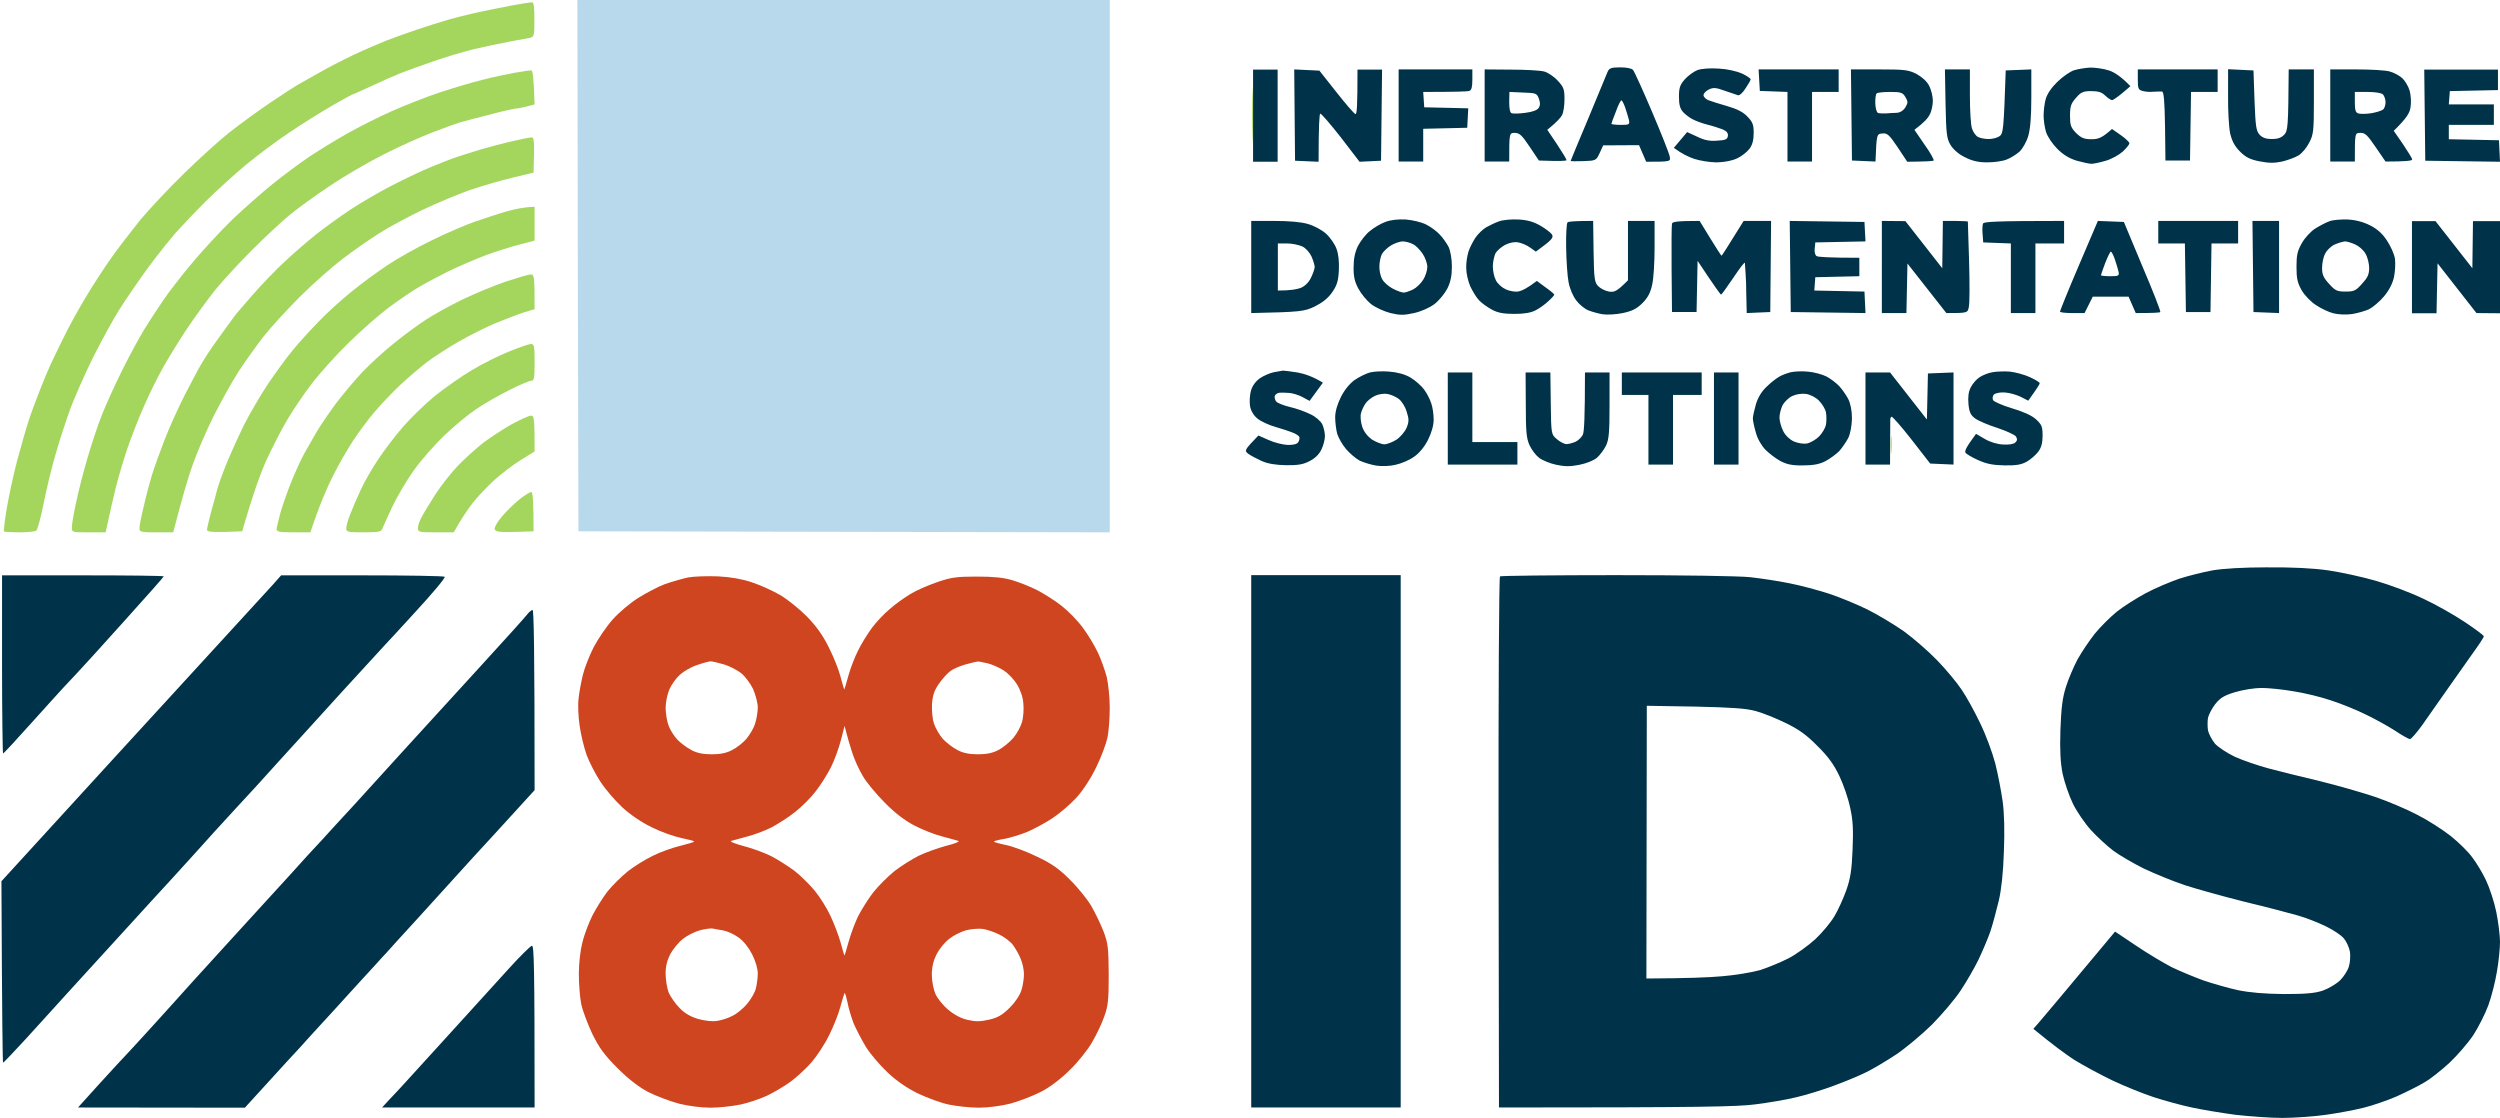 <svg version="1.2" xmlns="http://www.w3.org/2000/svg" viewBox="0 0 1221 546" width="1221" height="546"><style>.a{fill:#003349}.b{fill:#cf4520}.c{fill:#a4d65e}.d{fill:#b8d9ec}</style><path fill-rule="evenodd" class="a" d="m1184 34h36v10l-23.5 0.5-0.5 6.5h22v10h-22v7l24.5 0.5 0.5 10.5-36.5-0.5zm-6 74h11.5l18 23 0.3-23h13.2v45l-11.5-0.1-19-24.3-0.5 24.4h-12zm-70.7 169.1c12.4-0.1 22.5 0.4 30 1.5 6.2 0.9 16.6 3.2 23.2 5.1 6.6 1.9 17 5.8 23 8.7 6.1 2.8 15.2 8 20.3 11.4 5.1 3.4 9.3 6.5 9.3 7 0 0.4-2.1 3.7-4.8 7.4-2.6 3.7-8.3 11.8-12.7 18-4.3 6.2-10.1 14.3-12.7 18.1-2.7 3.7-5.3 6.7-5.9 6.7-0.5 0-3.8-1.8-7.2-4.1-3.4-2.2-9.9-5.8-14.3-7.9-4.4-2.2-12-5.3-17-6.9-4.9-1.7-13.2-3.7-18.5-4.5-5.2-0.9-12.2-1.6-15.5-1.6-3.3 0-9 0.9-12.7 2-5.4 1.6-7.4 2.8-9.8 5.8-1.6 2-3.2 5.1-3.6 6.7-0.3 1.6-0.3 4.5 0 6.3 0.4 1.7 1.9 4.6 3.4 6.4 1.5 1.7 5.9 4.6 9.7 6.4 3.9 1.8 11.3 4.3 16.5 5.7 5.3 1.4 16.5 4.2 25 6.2 8.6 2.1 20.7 5.6 27 7.7 6.4 2.2 15.6 6.1 20.5 8.7 5 2.5 12.3 7.2 16.3 10.3 4 3.2 8.8 7.9 10.7 10.6 2 2.6 5 7.6 6.7 11.2 1.7 3.6 4 10.5 5 15.5 1 5 1.8 11.5 1.8 14.5 0 3-0.6 9.5-1.5 14.5-0.8 5-2.7 12.4-4.2 16.5-1.5 4.1-4.8 10.6-7.3 14.5-2.6 3.9-7.8 9.9-11.6 13.5-3.9 3.6-9.4 8-12.4 9.7-3 1.8-9.1 4.8-13.5 6.8-4.4 1.9-11.6 4.4-16 5.5-4.4 1.1-12.8 2.7-18.7 3.5-5.9 0.8-15.4 1.5-21 1.5-5.6 0-15.9-0.7-22.8-1.5-6.8-0.9-16.5-2.5-21.5-3.6-4.9-1-13.2-3.3-18.5-5-5.2-1.7-14.4-5.4-20.5-8.3-6-2.9-14.3-7.4-18.5-10-4.1-2.7-10.3-7.2-19.9-15.1l2.7-3.1c1.5-1.7 10.5-12.4 37.2-44.4l10.3 6.9c5.6 3.8 13.4 8.4 17.2 10.4 3.9 1.9 10.9 4.8 15.5 6.5 4.7 1.6 12.4 3.8 17 4.8 5.9 1.2 12.9 1.8 22.5 1.9 10.8 0 15.2-0.4 19-1.7 2.8-1 6.5-3.2 8.4-5 1.8-1.8 3.8-4.9 4.3-6.8 0.6-1.9 0.8-5.2 0.5-7.2-0.4-2.1-1.7-5-3-6.5-1.3-1.6-5.3-4.2-8.8-5.9-3.5-1.7-9.5-4.1-13.4-5.2-3.8-1.1-15.5-4.2-26-6.7-10.4-2.6-23.7-6.3-29.5-8.2-5.7-1.9-14.7-5.6-20-8.1-5.2-2.6-11.9-6.5-15-8.8-3-2.3-7.9-6.8-10.8-10-3-3.3-6.9-9-8.8-12.9-1.9-3.9-4.1-10.4-5-14.5-1.1-5.6-1.4-11.1-1.1-21.5 0.4-10.7 1-15.7 2.7-21 1.2-3.9 3.8-9.9 5.7-13.5 2-3.6 5.8-9.2 8.4-12.5 2.7-3.3 7.5-8.1 10.7-10.7 3.1-2.5 9.6-6.6 14.2-9.1 4.7-2.5 12.1-5.6 16.5-7.1 4.4-1.4 11.6-3.2 16-4 4.9-0.9 15.3-1.5 26.8-1.5zm-970 3.9h39.6c21.8 0 40 0.3 40.3 0.7 0.4 0.5-5.9 8-14 16.8-8 8.8-14.9 16.2-15.2 16.5-0.3 0.3-9.7 10.6-21 22.9-11.2 12.4-25.2 27.7-30.9 34-5.7 6.4-15.2 16.8-21.1 23.1-5.8 6.3-15.3 16.7-20.9 23-5.7 6.3-14.7 16.2-20.1 22-5.3 5.8-17 18.6-26 28.5-9 9.9-18.3 20-20.5 22.5-2.3 2.5-8.9 9.8-14.8 16.3-5.9 6.4-10.9 11.7-11.2 11.7-0.2 0-0.5-19.9-0.8-88.6l55.3-60.5c30.4-33.2 59.4-64.9 64.5-70.4 5-5.5 10.9-11.9 13-14.2zm-136.3 0h39.5c21.8 0 39.5 0.2 39.5 0.5 0 0.2-8.6 10-19.2 21.7-10.5 11.7-21.2 23.5-23.7 26.1-2.5 2.7-5.3 5.7-6.1 6.5-0.9 0.9-7.7 8.5-15.3 16.9-7.5 8.4-13.9 15.3-14.2 15.3-0.2 0-0.5-19.6-0.5-43.5zm790.3-248.1c3.1 0 5.7 0.5 6.3 1.3 0.6 0.7 4.8 9.9 9.3 20.5 4.5 10.6 8.4 20.4 8.6 21.8 0.5 2.4 0.4 2.5-11.5 2.5l-3.5-8.1-17.5 0.1-1.7 3.7c-1.7 3.7-1.9 3.8-8 4-3.4 0.1-6.2 0.1-6.2-0.1 0-0.2 3.9-9.5 8.6-20.7 4.7-11.3 8.9-21.5 9.4-22.7 0.8-1.9 1.7-2.3 6.2-2.3zm-4.3 27.6c0 0.2 2.1 0.5 4.5 0.5 4.2 0 4.5-0.2 4.1-2.3-0.3-1.2-1.1-3.9-1.8-6-0.7-2.1-1.6-3.7-1.9-3.7-0.4 0-1.6 2.4-2.7 5.5-1.2 3-2.2 5.7-2.2 6zm52.5-27c4.1 0.2 8.8 1.3 11.3 2.4 2.3 1.1 4.2 2.4 4.2 2.8 0.1 0.4-1.1 2.4-2.5 4.5-1.3 2.1-3 3.6-3.7 3.3-0.7-0.2-3.6-1.2-6.5-2.2-4.3-1.6-5.6-1.6-7.7-0.6-1.4 0.7-2.6 1.9-2.6 2.8 0 0.8 1.1 1.9 2.3 2.4 1.2 0.5 5.4 1.8 9.2 2.9 4.9 1.4 8 3 10 5.2 2.5 2.6 3 3.9 3 7.9 0 3.4-0.6 5.8-2 7.7-1.2 1.6-3.9 3.7-6 4.7-2.5 1.2-6.2 1.9-10 2-3.3 0-8.2-0.8-11-1.7-2.7-0.9-6.1-2.5-10-5.4l6.5-7.7 4.8 2.2c3.4 1.7 6.1 2.3 9.7 2 4.1-0.2 5.1-0.6 5.4-2.2 0.2-1.5-0.5-2.4-2.5-3.3-1.6-0.6-4.9-1.7-7.4-2.3-2.4-0.6-5.7-1.8-7.2-2.6-1.5-0.7-3.7-2.4-4.8-3.6-1.5-1.7-2-3.6-2-7.5 0-4.3 0.5-5.8 2.9-8.5 1.6-1.8 4.4-3.8 6.2-4.5 2.1-0.7 6.3-1 10.4-0.7zm181.5-0.5c2.5 0 6.6 0.6 9 1.4 2.5 0.8 5.9 2.9 10.5 7.7l-4 3.4c-2.2 1.8-4.4 3.4-5 3.4-0.5 0-2-1-3.3-2.2-1.7-1.7-3.5-2.2-6.8-2.2-3.8 0-5 0.4-7.4 3.2-2.5 2.8-3 4.1-3 8.8 0 4.7 0.4 5.8 3 8.5 2.5 2.4 3.9 3 7.5 3 3.4 0 5.2-0.7 10-5l4.3 3c2.3 1.6 4.2 3.4 4.2 4 0 0.5-1.4 2.3-3.2 4-1.8 1.6-5.5 3.7-8.3 4.5-2.7 0.8-5.9 1.5-7 1.5-1.1 0-4.3-0.7-7.2-1.5-3.6-1.1-6.6-2.9-9.5-5.8-2.4-2.4-4.8-6-5.5-8.2-0.7-2.2-1.2-5.9-1.2-8 0-2.2 0.4-5.9 1-8 0.7-2.6 2.8-5.7 5.8-8.6 2.6-2.5 6.2-5 8.1-5.6 2-0.6 5.6-1.2 8-1.3zm-409 1h12v45h-12zm20.1-0.1l12.3 0.6 8.3 10.5c4.5 5.7 8.7 10.6 9.3 10.7 0.7 0.2 1-3.4 1-21.7h12l-0.5 44.5-10.5 0.5-9.2-12c-5.1-6.5-9.6-11.7-10-11.5-0.4 0.3-0.8 5.6-0.8 23.5l-11.5-0.5zm51 0h36v5c0 3.6-0.4 5.2-1.5 5.5-0.8 0.3-6.2 0.5-22.5 0.5l0.5 7.5 21.5 0.5-0.5 9.5-21.5 0.5v16h-12zm42 0l12.7 0.1c7 0 14.4 0.4 16.3 0.9 1.9 0.5 4.9 2.5 6.7 4.5 2.9 3.1 3.3 4.2 3.3 9 0 3.1-0.5 6.6-1.2 7.8-0.6 1.2-2.5 3.4-7.2 7.2l4.7 7c2.6 3.9 4.7 7.4 4.7 7.8 0 0.4-3.1 0.6-13.5 0.2l-4.5-6.7c-3.8-5.7-5-6.8-7.3-6.8-2.7 0-2.7 0.1-2.7 14h-12zm12 16c0 3.2 0.4 5.2 1.2 5.4 0.7 0.3 3.7 0.2 6.7-0.2 3.4-0.4 5.8-1.3 6.5-2.4 0.8-1.2 0.8-2.5 0.1-4.5-1-2.6-1.4-2.8-7.7-3l-6.7-0.3zm121.8-16h39.1v11h-13v34h-12v-34l-13.5-0.5zm45.1 0h13.8c12.3 0 14.2 0.2 18.2 2.2 2.7 1.5 5.1 3.6 6.2 5.8 1 1.9 1.8 5.2 1.8 7.3 0 2-0.6 5.1-1.5 6.7-0.8 1.7-2.8 4-7.5 7.5l5 7.3c2.8 3.9 4.7 7.4 4.4 7.7-0.4 0.3-3.4 0.5-12.9 0.6l-4.7-7.1c-4.1-6.1-5.1-7-7.5-6.7-2.7 0.2-2.8 0.4-3.3 13.7l-11.5-0.5zm11.9 16.7c0.1 2.5 0.7 4.4 1.4 4.6 0.7 0.2 2.4 0.2 3.8 0.2 1.4-0.1 3.7-0.3 5.2-0.3 1.8-0.1 3.3-1.1 4.3-2.7 1.3-2.2 1.3-2.8 0-5-1.3-2.2-2.2-2.5-7.4-2.5-3.2 0-6.2 0.3-6.6 0.7-0.5 0.3-0.8 2.6-0.7 5zm34-16.7h12.2v12.8c0 7 0.4 14.2 1 16 0.5 1.7 1.9 3.7 3 4.2 1.1 0.6 3.4 1 5.2 1 1.8 0 4.2-0.6 5.3-1.4 1.8-1.3 2-2.9 3-32.1l12.5-0.5v13.8q0 13.7-1.5 18.7c-0.8 2.8-2.7 6.1-4.2 7.6-1.6 1.4-4.4 3.2-6.3 3.9-1.9 0.8-6.2 1.4-9.5 1.4-4.4 0-7.4-0.7-10.9-2.5-3-1.4-5.7-3.8-7-5.9-1.9-3.1-2.2-5.3-2.5-20.2zm94.2 0h39v11h-13l-0.5 33.5h-12l-0.2-16.8c-0.2-12.5-0.6-16.8-1.5-16.9-0.7 0-2.6 0-4.3 0.1-1.6 0.2-4 0-5.2-0.4-2-0.5-2.3-1.2-2.3-5.5zm44.1-0.1l12.4 0.6 0.5 14.6c0.5 12.9 0.8 14.9 2.5 16.8 1.4 1.5 3.2 2.1 6 2.1 2.8 0 4.6-0.6 6-2.1 1.8-1.9 2-3.6 2.2-31.9h12.3v15.7c0 14.3-0.2 16.2-2.3 20.1-1.2 2.4-3.5 5.2-5.2 6.2-1.6 1-5.2 2.3-8 3-3.8 0.8-6.4 0.8-11-0.1-4.7-0.9-6.8-2-9.6-4.8-2.6-2.6-3.9-5.1-4.8-8.9-0.6-2.9-1.1-11.1-1-18.3zm49.9 0.1h12.7c7 0 14.3 0.4 16.3 1 1.9 0.5 4.6 1.9 6.1 3.2 1.4 1.3 3.1 4.1 3.7 6.3 0.6 2.2 0.8 5.8 0.4 8-0.4 2.8-1.8 5.2-8.2 11.5l4.5 6.5c2.4 3.6 4.5 6.9 4.5 7.5 0 0.6-2.9 1-13 1l-4.8-7c-4-5.9-5.2-7.1-7.5-7-2.7 0-2.7 0-2.7 14h-12zm12 16c0 3.9 0.4 5.1 1.7 5.5 1 0.3 3.8 0.3 6.3-0.1 2.4-0.4 5-1.2 5.8-1.8 0.7-0.6 1.2-2.2 1.2-3.6 0-1.4-0.6-3.1-1.3-3.8-0.7-0.7-3.8-1.2-7.5-1.2h-6.2zm-463.5 57.3c3.4 0.3 7.7 1.3 10 2.5 2.2 1.1 5.2 3.3 6.6 4.9 1.5 1.5 3.4 4.3 4.3 6 0.9 2 1.6 5.9 1.6 9.5 0 4.6-0.6 7.5-2.2 10.8-1.3 2.5-4.1 5.9-6.3 7.6-2.4 1.8-6.4 3.6-10 4.4-5 1.1-6.9 1.1-11.5 0-3.1-0.8-7.3-2.7-9.5-4.4-2.1-1.7-4.9-5.1-6.2-7.6-1.8-3.3-2.4-6.1-2.3-10.5 0-4.1 0.7-7.4 2.2-10.4 1.3-2.4 3.8-5.7 5.8-7.2 1.9-1.6 5.3-3.6 7.5-4.4 2.5-1 6.2-1.4 10-1.2zm-11.7 16.9c-0.6 1.3-1.2 3.9-1.2 5.9-0.1 2 0.5 4.9 1.4 6.4 0.8 1.5 3.2 3.6 5.2 4.6 2.1 1.1 4.4 1.9 5.3 1.9 0.8 0 2.8-0.7 4.5-1.5 1.6-0.8 3.9-3 5-4.8 1.1-1.7 2-4.6 2-6.2 0-1.7-1-4.6-2.3-6.5-1.3-1.9-3.4-4.1-4.8-4.7-1.3-0.7-3.6-1.3-4.9-1.3-1.4 0-4 0.9-5.8 2-1.8 1.1-3.7 3-4.4 4.2zm66.7-16.9c4.2 0.2 7.4 1.1 10.7 3 2.6 1.5 5.2 3.5 5.7 4.4 0.8 1.5 0.2 2.4-7.9 8.3l-2.8-2c-1.5-1.1-4.1-2.2-5.7-2.5-1.9-0.4-4.3 0.1-6.5 1.2-1.9 1-4.1 2.9-4.8 4.3-0.6 1.4-1.2 4.2-1.2 6.2 0 2.1 0.6 5.1 1.5 6.8 0.8 1.7 3 3.6 5 4.5 1.9 0.8 4.7 1.3 6.2 0.9 1.5-0.3 4.1-1.5 8.8-5.1l4.2 3.1c2.4 1.7 4.3 3.3 4.3 3.6 0 0.3-1.2 1.7-2.8 3.1-1.5 1.5-4.3 3.5-6.2 4.5-2.5 1.3-5.7 1.8-10.5 1.8-5.2 0-8.1-0.5-11-2.1-2.2-1.2-5-3.2-6.2-4.5-1.2-1.2-3.1-4.3-4.3-6.8-1.1-2.5-2-6.5-2-9-0.1-2.5 0.5-6.1 1.1-8 0.6-1.9 2.2-5 3.4-6.8 1.2-1.8 3.5-4 5.1-5 1.6-0.9 4.4-2.3 6.4-3 1.9-0.7 6.2-1.1 9.5-0.9zm405 0c3.9 0.2 7.7 1.2 11 2.9 3.4 1.7 6 4 8.2 7.4 1.8 2.7 3.6 6.7 3.9 8.9 0.3 2.2 0.1 6.2-0.5 9-0.7 3.2-2.5 6.6-4.9 9.4-2 2.4-5.3 5.2-7.2 6.2-2 0.9-5.8 2-8.5 2.4-2.8 0.4-6.8 0.2-9-0.4-2.2-0.5-6.1-2.4-8.5-4-2.5-1.6-5.7-4.9-7-7.3-2-3.5-2.5-5.7-2.5-11.3 0-5.8 0.4-7.8 2.7-11.8 1.5-2.6 4.5-5.8 6.5-7 2.1-1.3 5.1-2.9 6.8-3.5 1.6-0.7 5.7-1 9-0.9zm-11 16.7c-0.9 1.6-1.5 4.8-1.5 7 0 3.2 0.7 4.8 3.4 7.7 3 3.4 4 3.8 8.1 3.8 4.1 0 5-0.4 8-3.8 2.7-2.9 3.5-4.5 3.5-7.7 0-2.2-0.8-5.4-1.8-7-0.9-1.7-3.2-3.7-5-4.5-1.8-0.8-4-1.5-5-1.5-0.9 0.1-3.2 0.7-5 1.5-1.8 0.8-3.9 2.8-4.7 4.5zm-524.5-16h11.2c7.1 0 13.2 0.5 16.5 1.5 2.9 0.8 6.8 2.9 8.8 4.7 2 1.8 4.3 5.1 5.1 7.3 1 2.6 1.4 6.3 1.2 10.6-0.3 5.4-0.9 7.3-3.3 10.8-2 2.9-4.9 5.1-8.5 6.9-5 2.4-6.9 2.7-31 3.2zm13 34c6.2 0 9.4-0.6 11.2-1.3 2.1-0.9 3.9-2.7 5-5 1-2 1.8-4.4 1.8-5.2 0-0.8-0.7-3.1-1.5-5-0.9-2-2.8-4.2-4.5-5-1.7-0.8-5.1-1.5-7.5-1.5h-4.5zm154-34l0.2 15c0.2 13.4 0.5 15.1 2.3 16.9 1.1 1.1 3.4 2.3 5.2 2.6 2.7 0.4 3.8 0 9.3-5.5v-29h13v13c0 7.1-0.5 15.4-1.2 18.2-0.8 3.8-2.1 6.3-4.7 8.9-2.8 2.8-5 3.9-9.6 4.9-3.3 0.7-7.7 0.9-9.8 0.6-2-0.3-5.2-1.2-7-1.9-1.8-0.7-4.5-2.9-5.9-4.8-1.6-2-3.2-5.7-3.8-8.9-0.6-3-1.1-10.7-1.2-17.1-0.1-6.4 0.2-11.9 0.7-12.2 0.4-0.4 3.4-0.7 12.5-0.7zm52 0l5.2 8.5c2.9 4.7 5.4 8.6 5.5 8.5 0.2 0 2.6-3.8 10.8-17h13.4l-0.4 44.5-11.5 0.5-0.2-8.3c0-4.5-0.2-9.8-0.4-11.7-0.1-1.9-0.3-4-0.3-4.5-0.1-0.6-2.6 2.7-5.6 7.2-3.1 4.6-5.8 8.3-6 8.3-0.3 0-3-3.7-11.5-16.5l-0.5 25h-12l-0.2-21c-0.1-11.5 0-21.5 0.2-22.2 0.3-0.9 2.5-1.3 13.5-1.3zm44 0l36.5 0.5 0.5 9.5-24.5 0.5-0.3 3c-0.2 1.7 0.2 3.3 1 3.7 0.7 0.4 5.7 0.8 20.8 0.8v9l-21.5 0.5-0.5 6.5 24.5 0.5 0.5 10.5-36.5-0.5zm45 0l11.5 0.1 18 23 0.3-23.1h6.1c3.3 0 6.1 0.2 6.1 0.3 0 0.1 0.3 8.8 0.6 19.2 0.3 10.5 0.3 20.5-0.1 22.3-0.5 3.2-0.6 3.2-11 3.2l-19-24.2-0.5 24.2h-12zm89 0v11h-14v34h-12v-34l-13.5-0.5-0.3-4c-0.2-2.2-0.1-4.5 0.2-5.2 0.4-0.9 5.4-1.3 39.6-1.3zm16.5 0l12.7 0.5 9.1 21.8c5.1 11.9 9 22 8.7 22.2-0.2 0.3-3 0.5-12 0.5l-3.5-8h-17.5l-4 8h-6c-3.3 0-6-0.3-6-0.7 0-0.4 4.1-10.6 9.2-22.5zm1.5 26.5c0 0.3 2 0.5 4.5 0.5 4.1 0 4.5-0.2 4.1-2.2-0.3-1.3-1.1-4-1.8-6-0.7-2.1-1.6-3.8-2-3.8-0.3 0-1.5 2.5-2.7 5.5-1.1 3-2.1 5.7-2.1 6zm28-26.5h39v11h-13l-0.5 33.5h-12l-0.5-33.5h-13zm46 0h13v45l-12.5-0.5zm-473.5 73.1c0.6 0 3.7 0.4 7 0.9 3.3 0.6 7.5 1.9 12.5 5l-6.5 8.9-3.5-1.9c-1.9-1-4.8-1.9-6.5-2-1.6-0.1-3.7-0.2-4.7-0.1-1 0.1-2 0.8-2.3 1.6-0.2 0.8 0.1 2.1 0.8 2.8 0.7 0.7 3.7 1.9 6.7 2.6 3.1 0.7 7.5 2.3 9.9 3.5 2.4 1.1 5 3.3 5.8 4.9 0.7 1.5 1.3 4.1 1.3 5.7 0 1.7-0.7 4.6-1.7 6.6-1.1 2.4-3.2 4.4-5.8 5.7-3 1.6-5.7 2.1-11.5 2-5.1-0.1-8.9-0.7-12-2.1-2.4-1.1-5.4-2.7-6.5-3.5-1.9-1.6-1.9-1.7 5-8.9l5 2.2c2.8 1.3 7 2.3 9.3 2.4q4.3 0.1 5.2-1.4c0.5-0.8 0.7-1.9 0.5-2.5-0.2-0.5-1.6-1.5-3.2-2.1-1.5-0.6-5.3-1.9-8.5-2.8-3.2-0.9-7.1-2.7-8.8-4.1-1.9-1.6-3.2-3.8-3.6-6.2-0.3-2.1-0.1-5.5 0.5-7.5 0.7-2.4 2.4-4.6 4.4-6 1.8-1.2 4.8-2.5 6.7-2.9 2-0.4 4-0.7 4.5-0.8zm52 0.5c3.9 0.3 7.6 1.3 10.3 2.9 2.3 1.4 5.3 4 6.6 5.8 1.3 1.7 2.9 4.8 3.5 6.7 0.7 1.9 1.2 5.5 1.2 8 0 2.9-1 6.4-2.8 10-1.7 3.4-4.3 6.5-6.8 8.2-2.2 1.6-6.2 3.3-9 3.9-2.8 0.7-6.9 0.8-9.5 0.4-2.4-0.4-6-1.5-8-2.4-1.9-1-4.9-3.6-6.7-5.7-1.8-2.1-3.7-5.5-4.3-7.4-0.5-1.9-1-5.5-1-8 0-2.9 1-6.4 2.8-10 1.7-3.4 4.2-6.5 6.7-8.3 2.2-1.5 5.6-3.2 7.5-3.7 2-0.5 6.2-0.7 9.5-0.4zm-11.7 15.6c-0.9 1.3-1.9 3.4-2.2 4.8-0.4 1.4-0.1 4.3 0.6 6.5 0.9 2.6 2.6 4.7 4.8 6.3 2 1.2 4.7 2.3 6 2.3 1.4 0 4.1-1.1 6-2.3 1.9-1.3 4.1-3.9 4.9-5.8 1.2-3 1.2-4.2 0-7.9-0.7-2.4-2.5-5.2-3.9-6.2-1.3-1-3.8-2.1-5.5-2.4-1.6-0.3-4.3 0.1-6 0.9-1.7 0.8-3.9 2.5-4.7 3.8zm216-15.6c2.9 0.2 6.9 1.3 9 2.3 2.1 1.1 4.9 3.2 6.4 4.8 1.4 1.5 3.4 4.4 4.4 6.3 1.1 2.2 1.8 5.7 1.8 9.5-0.1 3.7-0.8 7.4-1.8 9.5-1 1.9-3 4.8-4.4 6.4-1.5 1.5-4.5 3.7-6.7 4.9-2.9 1.5-5.9 2.1-11 2.1-5.2 0.1-7.9-0.5-11-2.1-2.2-1.2-5.4-3.6-7.3-5.5-1.9-1.9-3.9-5.3-4.7-8.3-0.8-2.7-1.5-5.9-1.5-7 0-1.1 0.7-4.2 1.5-7 1-3.3 2.8-6.3 5.3-8.6 2-2 4.9-4.2 6.2-4.9 1.4-0.8 3.9-1.7 5.5-2.1 1.7-0.4 5.4-0.6 8.3-0.3zm-12.3 16.4c-0.8 1.7-1.5 4.4-1.5 6 0 1.7 0.8 4.6 1.8 6.6 1.1 2.2 3.1 4.1 5.2 5.1 2.1 0.9 4.8 1.3 6.5 1 1.7-0.4 4.3-1.9 5.8-3.4 1.5-1.5 3.1-4.1 3.4-5.8 0.3-1.6 0.3-4.3 0-6-0.3-1.6-1.9-4.2-3.4-5.7-1.5-1.6-4.3-3-6.3-3.3-2-0.3-4.8 0.1-6.7 1-1.8 0.8-3.9 2.9-4.8 4.5zm111-16.4c2.8 0.3 7.2 1.5 9.8 2.7 2.6 1.2 4.8 2.5 4.8 3 0 0.4-1.3 2.5-5.6 8.5l-3.7-1.9c-2.1-1-5.5-2-7.7-2.1-2.2-0.2-4.5 0.3-5.3 0.9-0.7 0.7-0.9 1.9-0.5 2.8 0.4 0.8 4.6 2.6 9.2 4 5.5 1.6 9.7 3.5 11.8 5.4 2.8 2.6 3.2 3.6 3.2 8 0 3.5-0.6 5.8-2.1 7.8-1.1 1.5-3.6 3.7-5.5 4.8-2.6 1.5-5.1 2-10.9 1.9-5.6-0.1-8.8-0.7-12.8-2.5-3-1.3-5.8-3-6.3-3.6-0.6-0.9 0.2-2.7 5.1-9.3l4.3 2.5c2.5 1.5 6.2 2.6 8.9 2.7 2.9 0.2 5.3-0.2 6-1 1-0.9 1-1.7 0.3-2.9-0.5-0.8-4.6-2.7-9.1-4.2-4.4-1.4-9.3-3.5-10.8-4.6-2.2-1.6-2.9-3-3.3-7-0.3-3.5 0-6 1.1-8.2 0.9-1.8 2.9-4.1 4.4-5 1.5-1 4.3-2.1 6.2-2.4 2-0.4 5.8-0.5 8.5-0.3zm-274.5 0.4h12v34h22v11h-34zm38 0h12.1l0.2 15.1c0.2 15.1 0.2 15.1 3 17.5 1.5 1.3 3.6 2.4 4.7 2.4 1.1 0 3.2-0.6 4.5-1.2 1.4-0.7 3-2.3 3.5-3.5 0.6-1.3 1-8.6 1-30.3h12v16c0 13.2-0.3 16.7-1.7 19.7-1 2-3 4.7-4.5 6-1.5 1.3-5.3 2.8-8.5 3.4-4.4 0.9-7.1 0.9-11.3 0-3-0.6-6.8-2.2-8.4-3.4-1.6-1.2-3.7-4-4.7-6.2-1.5-3.3-1.8-6.8-1.8-19.7zm47 0h39v11h-14v34h-12v-34h-13zm45 0h12v45h-12zm74 0h12l18 23 0.5-22.5 12.5-0.5v45l-11.4-0.5-9.1-11.7c-5-6.4-9.4-11.4-9.8-11.2-0.4 0.2-0.7 1.1-0.6 2.1 0 1 0 6.1-0.1 21.3h-12zm-300 99h73v260h-73zm178.1 0c32.5 0 60 0.4 65.6 1 5.4 0.6 14 1.9 19.3 3 5.2 1 13.7 3.3 19 5 5.2 1.7 13.7 5.2 19 7.8 5.2 2.6 13.3 7.5 18 10.8 4.6 3.4 11.9 9.7 16 14 4.2 4.3 9.6 10.8 12 14.4 2.4 3.5 6.5 11 9.1 16.5 2.7 5.5 5.9 14.2 7.3 19.5 1.3 5.2 2.9 13.5 3.6 18.5 0.8 5.7 1 14.6 0.6 24.5-0.3 9.8-1.2 18.6-2.5 24-1.1 4.6-2.9 11.4-4.1 15-1.2 3.5-3.9 9.8-5.9 14-2 4.1-5.9 10.8-8.7 15-2.7 4.1-9 11.5-13.9 16.5-5 4.9-12.9 11.5-17.5 14.6-4.7 3.1-11.2 7-14.5 8.6-3.3 1.7-10.4 4.6-15.8 6.6-5.3 2-13.7 4.6-18.5 5.7-4.8 1.2-13.9 2.7-20.2 3.5-8.8 1.1-24.9 1.5-125 1.5l-0.2-129.4c-0.1-71.1 0.2-129.6 0.7-130 0.4-0.3 25.9-0.6 56.6-0.6zm14.9 197c19.7-0.1 30.6-0.5 37-1.1 6.3-0.5 14.6-1.9 18.5-3 3.8-1.2 10.1-3.8 14-5.8 3.8-2 9.6-6.2 13-9.3 3.3-3.1 7.4-8 9.2-11 1.8-2.9 4.4-8.7 5.9-12.8 2.1-6 2.7-10.1 3.1-20 0.4-9.7 0.2-14.4-1.2-20.5-0.9-4.4-3.3-11.4-5.3-15.5-2.6-5.5-5.5-9.5-10.7-14.6-5.3-5.4-9.1-8.1-15.5-11.2-4.7-2.3-11.2-4.9-14.5-5.8-4.7-1.3-11.5-1.8-29.7-2.2l-23.6-0.4zm-544-180c0.6 0 1 17.3 1 88l-9.3 10.2c-5.1 5.6-14.4 15.8-20.8 22.7-6.3 6.9-18.2 20-26.4 29.1-8.3 9-15.5 17-16 17.6-0.6 0.6-3.1 3.3-5.5 6-2.5 2.7-11.5 12.5-20 21.9-8.6 9.3-16 17.5-16.5 18.1-0.6 0.6-6.9 7.4-27 29.5l-81.5-0.1 10.2-11.3c5.6-6.2 12.8-13.9 15.9-17.2 3.1-3.3 10.5-11.5 16.5-18.1 6-6.7 19.8-22 30.8-34 11-12.1 20.5-22.4 21-23 0.6-0.6 4.9-5.3 9.6-10.5 4.6-5.2 11.4-12.6 15-16.4 3.5-3.9 10.5-11.5 15.6-17 5-5.5 16.7-18.4 26-28.6 9.2-10.1 25.9-28.3 36.9-40.4 11-12 20.8-22.9 21.8-24.2 1-1.3 2.2-2.3 2.7-2.3zm-0.3 164c1 0 1.3 8.5 1.3 79h-74.5l3.5-3.8c2-2 5.6-6 8.1-8.7 2.5-2.8 12.6-13.8 22.3-24.5 9.8-10.8 22.4-24.6 27.9-30.7 5.6-6.2 10.7-11.2 11.4-11.3z"/><path fill-rule="evenodd" class="b" d="m350.8 281.5c6 0.3 11.7 1.3 16.4 2.9 4 1.3 10.2 4.1 13.8 6.2 3.6 2.1 9.4 6.8 13 10.4 4.5 4.6 7.8 9.1 10.7 15 2.4 4.7 5 11.2 5.8 14.5 0.9 3.3 1.7 6.1 1.8 6.2 0.1 0.2 1-2.8 2-6.5 1-3.7 3.2-9.4 4.9-12.7 1.6-3.3 4.7-8.2 6.7-10.9 2-2.7 5.8-6.8 8.6-9.1 2.7-2.4 7.2-5.6 10-7.3 2.7-1.7 8.6-4.3 13-5.8 6.9-2.4 9.6-2.8 19.5-2.8 8.3 0 13.2 0.5 17.5 1.8 3.3 1 8.7 3.1 12 4.8 3.3 1.7 8.7 5.1 12 7.7 3.2 2.5 7.9 7.3 10.3 10.6 2.5 3.3 5.7 8.7 7.3 12 1.6 3.3 3.5 8.7 4.4 12 0.8 3.3 1.5 10.2 1.5 15.2 0 5.1-0.5 11.7-1.1 14.5-0.6 2.9-3 9.4-5.4 14.3-2.6 5.5-6.4 11.3-9.7 15-3 3.3-8.4 7.9-11.9 10.2-3.5 2.3-9.1 5.3-12.4 6.7-3.3 1.3-8.2 2.8-10.9 3.3-2.6 0.4-5 1-5.1 1.3-0.2 0.3 2.4 1 5.8 1.7 3.4 0.7 10.4 3.3 15.4 5.8 7.2 3.4 10.9 6.1 16 11.3 3.8 3.7 8.4 9.5 10.3 12.7 1.9 3.3 4.6 8.9 6 12.5 2.2 5.8 2.4 8.1 2.5 21 0 12.4-0.3 15.4-2.2 20.5-1.1 3.3-3.8 8.9-5.9 12.5-2 3.6-6.9 9.7-10.8 13.5-4.3 4.3-9.8 8.5-14.1 10.7-3.9 2-10.6 4.6-15 5.8-4.7 1.2-11.1 2-15.5 2-4.1 0-10.6-0.7-14.5-1.5-3.9-0.8-10.7-3.3-15.3-5.5-5.4-2.7-10.4-6.1-14.8-10.3-3.6-3.4-8.4-9-10.5-12.4-2.1-3.5-4.8-8.7-6-11.5-1.1-2.9-2.5-7.5-3-10.3-0.6-2.7-1.2-4.8-1.4-4.5-0.2 0.3-1.1 3.2-2 6.5-0.8 3.3-3.3 9.6-5.5 14-2.1 4.4-6.1 10.4-8.7 13.4-2.6 3-7.3 7.3-10.3 9.5-3 2.2-8.2 5.2-11.5 6.8-3.3 1.5-9.1 3.5-13 4.3-3.9 0.8-10.4 1.5-14.5 1.5-4.4 0-10.8-0.8-15.5-2-4.4-1.2-11.1-3.7-15-5.7-4.7-2.5-9.6-6.3-15-11.7-6.4-6.4-8.9-9.9-12.2-16.6-2.2-4.7-4.7-11.2-5.4-14.5-0.7-3.3-1.2-10-1.2-15 0-5.2 0.8-11.7 1.8-15.5 0.9-3.6 3.1-9.4 4.8-12.8 1.8-3.5 5.1-8.8 7.4-11.8 2.4-3 6.9-7.4 10-9.9 3.2-2.5 8.7-5.9 12.3-7.6 3.6-1.8 9.5-3.9 13.3-4.8 3.7-0.9 6.7-1.8 6.7-2.1 0-0.3-2.8-1-6.2-1.7-3.5-0.7-10-3-14.6-5.3-5.1-2.5-10.5-6.2-14.5-9.9-3.4-3.2-8.1-8.7-10.4-12.2-2.3-3.5-5.3-9.3-6.7-12.9-1.3-3.6-2.9-10.1-3.5-14.5-0.7-4.4-0.9-10.5-0.5-13.5 0.3-3 1.3-8.2 2.1-11.5 0.8-3.3 3.2-9.4 5.3-13.5 2.2-4.1 6.3-10.2 9.3-13.5 2.9-3.3 8.5-8 12.3-10.4 3.8-2.4 9.7-5.5 13.1-6.8 3.5-1.2 8.7-2.7 11.5-3.3 2.9-0.5 9.5-0.7 14.5-0.5zm-18.7 48c-1.8 1.6-4.1 4.8-5.1 7-1 2.3-1.9 6.3-1.9 9.3 0 2.8 0.7 6.9 1.6 9 0.8 2 2.7 5 4.2 6.5 1.5 1.6 4.5 3.8 6.7 5 2.8 1.5 5.8 2.1 10 2.1 4.1 0 7.3-0.6 10-2.1 2.2-1.1 5.4-3.6 7-5.5 1.6-2 3.6-5.3 4.2-7.4 0.7-2.2 1.3-5.7 1.3-7.9 0-2.2-1.1-6.2-2.3-9-1.3-2.7-3.9-6.2-5.8-7.7-1.9-1.5-5.7-3.5-8.4-4.3-2.8-0.8-5.7-1.5-6.5-1.5-0.8 0-3.8 0.8-6.6 1.8-2.9 0.9-6.6 3.1-8.4 4.7zm132-1.7c-1.4 1-3.9 3.8-5.5 6.1-2.3 3.3-3.1 5.7-3.4 9.9-0.2 3.2 0.2 7.5 1 9.7 0.7 2.2 2.7 5.5 4.3 7.4 1.7 1.8 4.9 4.3 7.1 5.4 2.7 1.5 5.9 2.1 10 2.1 4.1 0 7.3-0.6 10-2.1 2.2-1.1 5.5-3.8 7.3-5.9 1.8-2.1 3.7-5.7 4.3-7.9 0.6-2.2 0.9-6.2 0.6-9-0.2-3-1.5-6.7-3.1-9.2-1.4-2.4-4.3-5.4-6.4-6.8-2-1.3-5.5-2.9-7.8-3.5-2.3-0.5-4.5-1-5-0.9-0.5 0-3.2 0.7-5.9 1.4-2.8 0.8-6.1 2.2-7.5 3.3zm-53.4 33.7c-1 3.9-3.2 9.9-4.9 13.3-1.8 3.5-5.1 8.8-7.5 11.8-2.3 3-6.8 7.5-10 10-3.1 2.5-8.3 5.8-11.5 7.5-3.1 1.6-8.5 3.6-12 4.5-3.4 0.9-6.9 1.9-7.7 2.1-0.8 0.3 1.9 1.4 6 2.5 4.1 1 10.2 3.3 13.5 4.9 3.3 1.7 8.4 5 11.4 7.2 3 2.3 7.4 6.7 9.9 9.7 2.5 3 6 8.6 7.8 12.5 1.8 3.9 4 9.7 4.9 13 0.9 3.3 1.7 6.1 1.8 6.2 0.1 0.1 1-2.8 2-6.5 1-3.7 3.1-9.4 4.7-12.7 1.7-3.3 5-8.6 7.5-11.8 2.5-3.1 7.1-7.7 10.2-10.2 3.2-2.5 8.5-5.8 11.8-7.5 3.3-1.6 9.4-3.8 13.5-4.9 4.1-1 6.8-2.1 6-2.4-0.8-0.3-4.4-1.2-8-2.2-3.6-0.9-9.6-3.3-13.5-5.3-4.6-2.4-9.5-6.1-14.5-11.2-4.1-4.1-9-10-10.7-13-1.8-3-4.2-8.2-5.2-11.5-1.1-3.3-2.3-7.6-2.8-9.5l-0.9-3.5zm-77.2 97.1c-2.2 1.7-4.9 5.1-6.2 7.5-1.5 3-2.3 6.1-2.2 9.7 0 2.8 0.7 6.9 1.5 9 0.9 2 3.2 5.4 5.3 7.5 2.5 2.6 5.4 4.3 9.2 5.4 3.3 0.9 7 1.3 9.2 0.9 2.1-0.3 5.5-1.4 7.5-2.5 2.1-1 5.2-3.6 7-5.7 1.8-2.1 3.8-5.5 4.3-7.4 0.5-1.9 1-5.3 1-7.5 0-2.4-1.1-6.2-2.8-9.5-1.7-3.3-4.2-6.5-6.7-8.2-2.2-1.6-5.6-3.1-7.5-3.4-1.9-0.3-4.2-0.7-5-0.9-0.8-0.2-3.6 0.2-6.1 0.8-2.6 0.7-6.4 2.6-8.5 4.3zm130 0c-2.2 1.7-4.9 5.1-6.1 7.5-1.5 3-2.3 6.2-2.3 9.9 0 3.2 0.8 7.2 1.8 9.5 1 2.2 3.8 5.7 6.3 7.7 2.8 2.4 6.2 4.2 9.4 4.9 3.8 0.9 6.2 0.9 10.5-0.1 4.3-1 6.5-2.3 10.1-5.9 2.8-2.8 5-6.2 5.7-8.6 0.7-2.2 1.2-5.7 1.2-7.7 0-2.1-0.7-5.5-1.6-7.5-0.8-2.1-2.6-5.2-3.8-6.8-1.2-1.6-4.3-4-6.7-5.1-2.4-1.2-6-2.4-7.9-2.7-1.9-0.3-5.6 0-8.1 0.6-2.6 0.7-6.4 2.6-8.5 4.3z"/><path fill-rule="evenodd" class="c" d="m259.8 1.1c0.9-0.1 1.2 2.2 1.2 8.4 0 8-0.1 8.5-2.3 9-1.2 0.2-5.8 1.1-10.2 1.9-4.4 0.8-12.1 2.5-17 3.6-5 1.2-14 3.9-20 6-6.1 2.1-13.3 4.7-16 5.8-2.8 1.1-8.9 3.8-13.8 6.1-4.8 2.2-8.9 4.1-9.2 4.1-0.3 0-4.9 2.5-10.3 5.6-5.3 3.1-14.7 8.9-20.7 13-6.1 4-15.7 11.2-21.5 16-5.8 4.8-14.6 12.9-19.6 17.8-5 5-11.4 11.8-14.4 15.1-2.9 3.3-9 10.9-13.5 17-4.5 6.1-10.9 15.5-14.4 21-3.4 5.5-9.3 16.3-13.1 24-3.8 7.7-8.5 18.5-10.6 24-2 5.5-5.2 15.2-7 21.5-1.9 6.3-4.6 17.4-6 24.5-1.4 7.1-3.1 13.3-3.7 13.7-0.7 0.4-4.4 0.8-8.2 0.8-3.9 0-7.2-0.2-7.5-0.4-0.3-0.3 0.3-5.4 1.3-11.3 1-5.9 3.3-16.7 5.2-23.8 1.9-7.1 4.5-16.1 5.8-20 1.3-3.9 3.7-10.1 5.2-14 1.5-3.9 3.8-9.5 5.2-12.5 1.4-3 4.5-9.4 6.9-14.2 2.4-4.9 7-13.2 10.2-18.5 3.2-5.4 8.7-13.9 12.3-19 3.5-5 10.1-13.5 14.5-19 4.5-5.4 14.2-15.7 21.5-22.8 7.4-7.2 17.2-16.1 21.9-19.8 4.7-3.7 13.7-10.3 19.9-14.5 6.3-4.2 12.4-8.2 13.5-8.8 1.2-0.6 5.5-3.1 9.6-5.4 4.1-2.4 12-6.5 17.5-9.1 5.5-2.6 12.9-5.8 16.5-7.2 3.6-1.4 10.1-3.7 14.5-5.2 4.4-1.5 11.7-3.8 16.2-5.1 4.6-1.3 13.8-3.5 20.5-4.8 6.8-1.4 13.7-2.7 15.3-2.9 1.6-0.2 3.6-0.5 4.2-0.6zm-0.2 33.3c0.6 0.2 1.1 3.9 1.5 16.6l-3.8 1c-2 0.5-4.4 1-5.2 1-0.8 0-6.7 1.3-13 3-6.3 1.6-12.9 3.3-14.5 3.8-1.6 0.5-7.5 2.6-13 4.7-5.5 2.1-16.3 6.9-24 10.8-7.7 3.9-19.6 10.8-26.5 15.5-6.9 4.6-15.6 10.9-19.4 14-3.9 3.2-12.2 10.9-18.5 17.2-6.4 6.4-14.7 15.4-18.4 20-3.7 4.7-9.6 12.8-13.1 18-3.5 5.2-8.7 13.6-11.5 18.5-2.8 4.9-7.2 13.7-9.7 19.5-2.6 5.8-6.2 15-8.1 20.5-1.9 5.5-4.5 14.3-5.8 19.5-1.3 5.2-2.9 12.3-5 22h-8.3c-8.1 0-8.2 0-8.2-2.5 0-1.4 0.9-6.9 2.1-12.2 1.1-5.4 3.6-15.1 5.5-21.5 1.9-6.5 5-16 7-21 2-5.1 6.5-15 10-22 3.5-7.1 8.3-15.8 10.5-19.5 2.3-3.8 6.5-10.2 9.3-14.3 2.7-4.1 9.4-12.7 14.7-19 5.3-6.3 14.1-15.8 19.5-21 5.5-5.2 14.2-12.9 19.4-17.1 5.2-4.2 13.3-10.2 18-13.4 4.7-3.1 13-8.2 18.5-11.3 5.5-3.1 15.2-8 21.5-10.8 6.3-2.8 16.9-7 23.5-9.2 6.6-2.2 16.1-5 21-6.2 4.9-1.3 12.1-2.8 16-3.5 3.9-0.7 7.4-1.2 8-1.1zm352.2 10.6c0.2 5.8 0.2 15.7 0 22-0.1 6.3-0.3 1.6-0.3-10.5 0-12.1 0.2-17.3 0.3-11.5zm-352.4 22.1c1.5-0.1 1.7 0.8 1.2 17.2l-10 2.4c-5.5 1.3-14.7 4-20.5 5.9-5.8 2-16.4 6.4-23.5 9.8-7.2 3.4-16.8 8.6-21.5 11.6-4.7 3-12.8 8.6-18 12.6-5.2 4-14.6 12.3-20.9 18.6-6.2 6.2-14.1 14.9-17.6 19.3-3.4 4.4-8.9 12.1-12.1 17-3.2 4.9-8.7 14.9-12.3 22-3.5 7.1-8.1 17.7-10.1 23.5-2.1 5.8-5 15.6-9.5 33h-8.3c-7.5 0-8.2-0.2-8.2-2 0-1.1 0.9-5.9 2.1-10.7 1.1-4.9 2.9-11.7 4-15.3 1.1-3.6 3.9-11.2 6.1-17 2.2-5.8 6.7-15.7 9.9-22 3.3-6.3 6.7-12.9 7.7-14.5 1-1.6 2.6-4.4 3.7-6 1.1-1.7 4.4-6.4 7.4-10.5 3-4.1 5.8-7.9 6.2-8.5 0.5-0.6 4.1-4.8 8.2-9.5 4.1-4.7 10.9-11.8 15.3-15.9 4.3-4.1 11.3-10.1 15.4-13.4 4.1-3.3 11.8-8.8 17-12.3 5.2-3.4 14.4-8.8 20.5-11.9 6-3.1 14.8-7.3 19.5-9.2 4.7-1.9 10.3-4.1 12.5-4.8 2.2-0.7 7.4-2.3 11.5-3.6 4.1-1.2 10.9-3 15-3.9 4.1-1 8.3-1.8 9.3-1.9zm1.7 33.9v16.5l-7.2 1.9c-4 1-11.6 3.4-16.8 5.3-5.2 2-13.6 5.6-18.5 8-5 2.5-11.7 6.1-15 8.1-3.3 2-9.6 6.3-14 9.6-4.4 3.3-13.1 10.9-19.3 17-6.3 6.1-14.4 15.2-18.1 20.1-3.8 4.9-9.1 12.8-11.9 17.5-2.8 4.7-7.4 13.7-10.3 20-2.8 6.3-6.6 16.7-11.7 34.5l-8.6 0.3c-6.4 0.1-8.6-0.1-8.6-1 0-0.7 0.9-4.7 2-8.8 1.2-4.1 2.5-9.1 3-11 0.5-1.9 2.5-7.6 4.5-12.5 2-4.9 5.9-13.5 8.6-19 2.8-5.5 8-14.5 11.7-20 3.7-5.5 9.1-12.9 12.1-16.5 2.9-3.6 8.6-9.8 12.5-13.8 3.9-4.1 11.1-10.7 16.1-14.7 4.9-4 12.8-9.8 17.5-12.9 4.7-3.2 14.3-8.6 21.5-12.1 7.1-3.5 16.8-7.7 21.5-9.3 4.7-1.6 11.6-3.9 15.5-5 3.9-1.1 8.5-2.1 13.5-2.2zm-1.8 33c1.6 0 1.8 1.1 1.8 17l-5.3 1.6c-2.8 0.9-9 3.3-13.7 5.2-4.7 2-12.8 6-18 9-5.2 3-12.2 7.5-15.5 10-3.3 2.5-9.1 7.5-13 11.1-3.8 3.6-9.5 9.5-12.5 13.1-3.1 3.6-7.8 9.9-10.5 14-2.7 4.1-7.3 12-10 17.5-2.8 5.5-6.5 13.9-11 27.5h-8.3c-6.6 0-8.2-0.3-8.2-1.5 0-0.8 0.9-4.5 1.9-8.2 1.1-3.8 3.5-10.6 5.4-15.3 1.9-4.7 4.7-10.7 6.2-13.5 1.5-2.7 4.4-7.7 6.3-11 2-3.3 6.3-9.6 9.6-14 3.4-4.4 9-11.1 12.6-14.9 3.6-3.8 10.5-10.1 15.5-14.1 4.9-4 11.9-9.1 15.5-11.4 3.6-2.4 11.4-6.7 17.5-9.7 6-2.9 15.7-6.9 21.5-8.9 5.8-1.9 11.3-3.5 12.2-3.5zm0 34c1.6 0 1.8 1.1 1.8 9 0 7.9-0.2 9-1.8 9-0.9 0-5.8 2.1-10.7 4.6-5 2.5-12.2 6.6-16 9.2-3.9 2.6-10.8 8.3-15.5 12.8-4.7 4.5-11.4 12.1-14.9 17-3.5 4.9-8.3 13-10.6 17.9-2.3 4.9-4.5 9.8-4.9 10.8-0.5 1.4-1.9 1.7-9.1 1.7-7.8 0-8.5-0.2-8.5-2 0-1.1 0.9-4.4 2.1-7.2 1.1-2.9 3.4-8.2 5.1-11.8 1.6-3.6 5.4-10.1 8.3-14.5 2.9-4.4 8.4-11.6 12.2-16 3.8-4.4 10.9-11.3 15.8-15.3 5-3.9 13-9.6 18-12.5 4.9-3 13-7 18-9 4.9-2 9.8-3.7 10.7-3.7zm0 35c1.6 0 1.8 1.1 1.8 17.5l-6.8 4.2c-3.7 2.3-9.6 6.8-13.1 10-3.5 3.2-8.3 8.3-10.6 11.3-2.3 3-5.3 7.4-9 14h-8.8c-8 0-8.7-0.2-8.7-2 0-1.1 0.7-3.5 1.7-5.2 0.9-1.8 4-6.9 6.8-11.3 2.9-4.4 7.9-10.8 11.1-14.1 3.3-3.4 8.8-8.4 12.4-11.2 3.6-2.7 9.9-6.8 14-9.1 4.1-2.2 8.3-4.1 9.2-4.1zm664.5 10.5c0.2 1.6 0.2 4.8 0 7-0.2 2.2-0.4 0.9-0.4-3 0-3.9 0.2-5.6 0.4-4zm-664.2 26.8c0.6 0.2 1 4.4 1 19.2l-9.2 0.3c-7.5 0.2-9.4-0.1-9.8-1.3-0.3-0.8 1.3-3.6 3.5-6.2 2.2-2.6 6.1-6.4 8.7-8.5 2.7-2.1 5.2-3.6 5.8-3.5z"/><path class="d" d="m282.2 129.8l0.3 129.7 259.5 0.5v-260h-260z"/></svg>